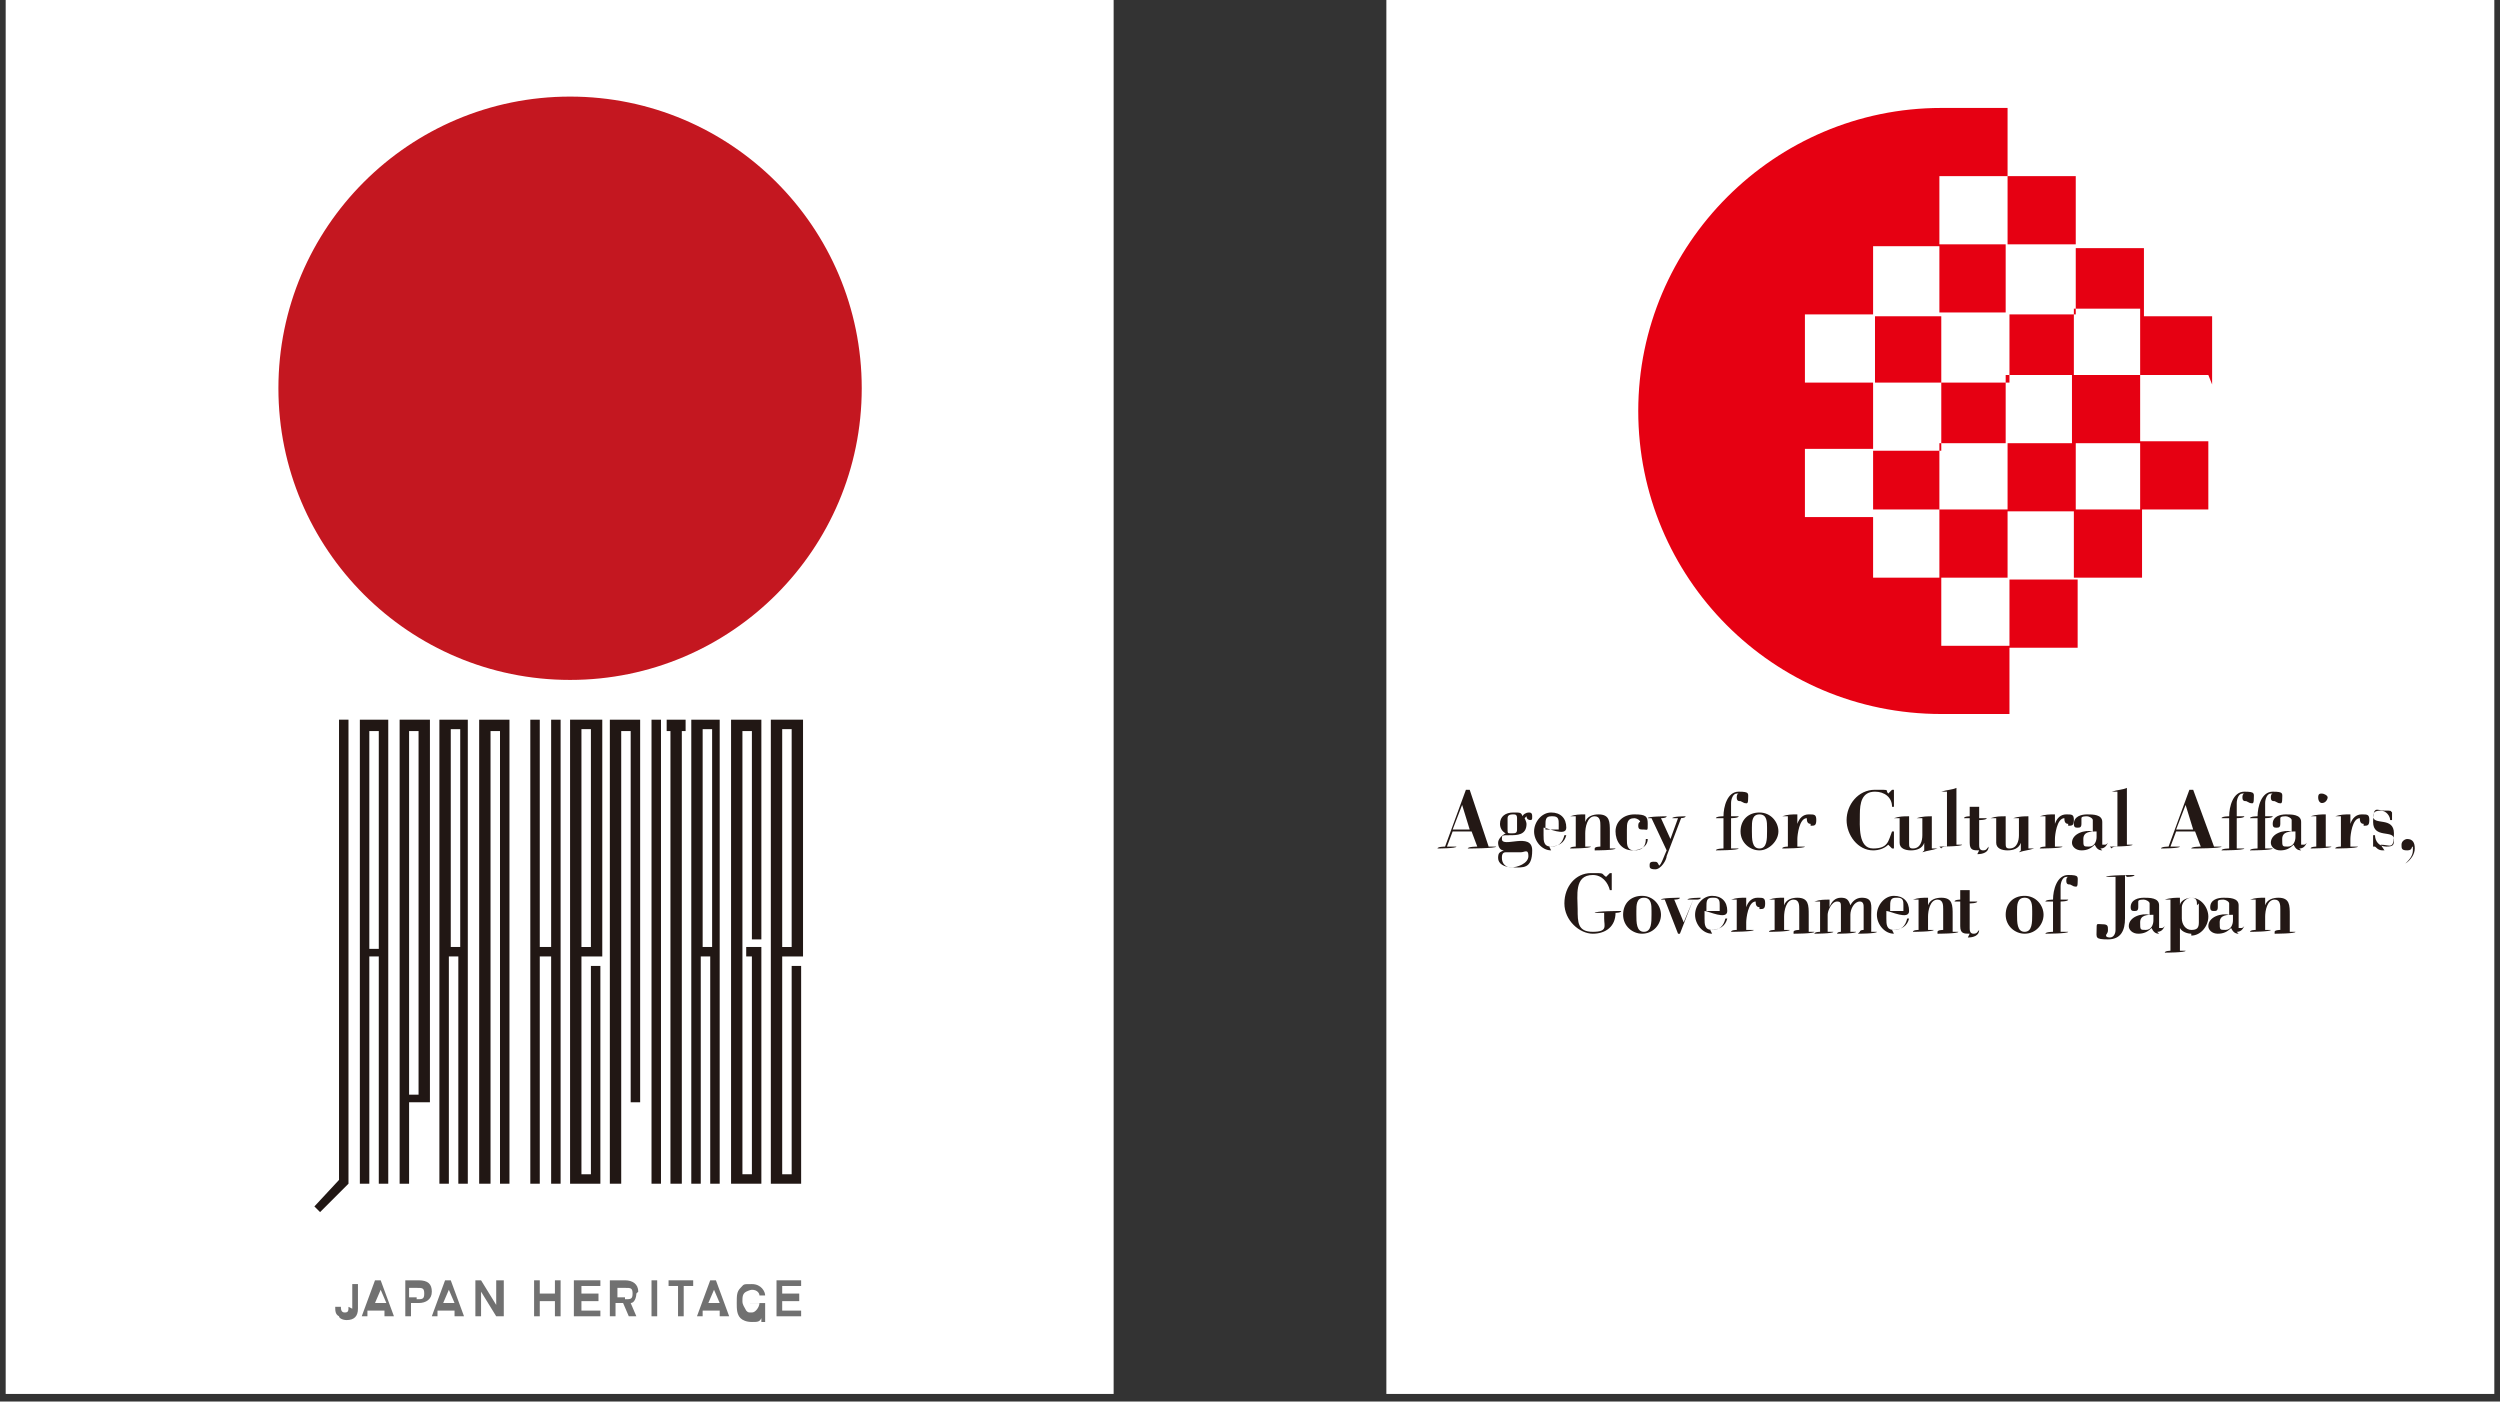 <?xml version="1.0" encoding="UTF-8"?>
<svg xmlns="http://www.w3.org/2000/svg" version="1.1" viewBox="0 0 132 74">
  <rect x="0" y="0" width="132" height="74" fill="#333333" stroke="none"/>
  <defs>
    <style>
      .cls-1 {
        fill: #231815;
      }

      .cls-2 {
        fill: #c41720;
      }

      .cls-3 {
        fill: #fff;
      }

      .cls-4 {
        fill: #e60012;
      }

      .cls-5 {
        fill: #717171;
      }

      .cls-6 {
        fill: #211714;
      }
    </style>
  </defs>
  <!-- Generator: Adobe Illustrator 28.6.0, SVG Export Plug-In . SVG Version: 1.2.0 Build 709)  -->
  <g>
    <g id="_レイヤー_1" data-name="レイヤー_1">
      <g>
        <g>
          <rect class="cls-3" x="73.2" width="58.5" height="73.6"/>
          <g>
            <g>
              <path class="cls-1" d="M77.5,44.8h0c0-.1.5-.1.5-.1l-.3-.8h-1l-.3.8h.5c0,.1-1,.1-1,.1h0c0-.1.4-.1.4-.1l1.1-3h.2l1,3h.4c0,.1-1.5.1-1.5.1ZM77.2,42.5l-.5,1.3h.9l-.4-1.3Z"/>
              <path class="cls-1" d="M80.8,43.3c0,0-.2,0-.2-.2,0,0,0,0-.1.1,0,0,.1.2.1.3,0,.6-.5.6-.9.6s-.4,0-.4.2c0,.5,1.6-.4,1.6.6s-.5.9-1,.9-.8-.2-.8-.5.1-.3.3-.4c-.2,0-.3-.2-.3-.4s.2-.4.4-.5c-.2-.1-.3-.3-.3-.5,0-.4.3-.6.7-.6s.4,0,.5.2c0-.1.2-.2.3-.2s.2,0,.2.2,0,.2-.2.2ZM80.3,45h-.8c-.2,0-.2.2-.2.3,0,.3.2.5.5.5s.9-.2.9-.6-.2-.2-.4-.2ZM80.1,43.2c0-.2-.1-.2-.2-.2s-.3,0-.3.2v.6c0,.2,0,.2.2.2s.3,0,.3-.2v-.6Z"/>
              <path class="cls-1" d="M81.9,44.9c-.5,0-.9-.5-.9-1s.4-1,.9-1,.8.3.8.8-1,0-1.2,0v.4c0,.3,0,.6.4.6s.6-.2.7-.6h.1c-.1.4-.4.6-.9.6ZM81.9,43.1c-.3,0-.3.2-.3.5v.2h.7c0,0,0-.2,0-.3,0-.2,0-.4-.3-.4Z"/>
              <path class="cls-1" d="M84.2,44.8h0c0-.1.3-.1.3-.1v-1.1c0-.2,0-.5-.3-.5-.4,0-.5.6-.5.9v.7h.3c0,.1-1.1.1-1.1.1h0c0-.1.3-.1.3-.1v-1.6h-.3c.3-.1.5-.1.8-.1v.4h0c.1-.3.4-.4.7-.4.6,0,.6.4.6.9v.9h.3c0,.1-1.1.1-1.1.1Z"/>
              <path class="cls-1" d="M86.2,44.9c-.6,0-.9-.5-.9-1s.4-.9,1-.9.7.1.7.5,0,.3-.2.3-.3,0-.3-.2.1-.2.1-.2c0-.1-.2-.2-.3-.2-.4,0-.4.3-.4.6v.5c0,.3,0,.6.4.6s.6-.2.6-.6h.1c0,.4-.4.6-.8.6Z"/>
              <path class="cls-1" d="M88.8,43.1l-.8,2.1c0,.2-.3.7-.6.7s-.3-.1-.3-.2,0-.2.2-.2.2,0,.3.2c.1,0,.3-.6.4-.8l-.8-1.7h-.2c0-.1,1-.1,1-.1h0c0,.1-.3.1-.3.1l.5,1.1.4-1.1h-.3c0-.1.7-.1.7-.1h0c0,.1-.3.1-.3.1Z"/>
              <path class="cls-1" d="M91.9,42.3c-.1,0-.2,0-.2-.2s.1-.2.1-.2c0,0,0,0-.1,0-.2,0-.3.3-.3.5v.7h.4c0,.1-.4.1-.4.1v1.6h.4c0,.1-1.2.1-1.2.1h0c0-.1.4-.1.4-.1v-1.6h-.4c0-.1.4-.1.4-.1,0-.5.2-1.3.8-1.3s.5.1.5.4-.1.2-.2.2Z"/>
              <path class="cls-1" d="M92.9,44.9c-.5,0-1-.4-1-1s.4-1,1-1,1,.5,1,1-.5,1-1,1ZM93.3,43.7c0-.3,0-.7-.4-.7s-.4.4-.4.7v.2c0,.4,0,.9.4.9s.4-.5.4-.9v-.2Z"/>
              <path class="cls-1" d="M95.6,43.5c-.2,0-.2-.2-.2-.3h0c-.4,0-.5.9-.5,1.1v.4h.4c0,.1-1.2.1-1.2.1h0c0-.1.3-.1.3-.1v-1.6h-.3c.3-.1.5-.1.8-.1v.5c.1-.3.3-.5.6-.5s.4,0,.4.3-.1.3-.3.3Z"/>
              <path class="cls-1" d="M99.9,44.8l-.2-.2c-.2.2-.5.3-.8.3-.8,0-1.4-.8-1.4-1.6s.6-1.6,1.5-1.6.5,0,.7.2l.2-.2h.1v.9h-.1c0-.5-.4-.8-.9-.8-.7,0-.8.6-.8,1.2s-.1,1.8.7,1.8.8-.4,1-.9h.1v.9h-.1Z"/>
              <path class="cls-1" d="M101.6,44.9v-.4h0c-.1.3-.4.4-.7.4s-.6-.1-.6-.4v-1.3h-.3c.3-.1.5-.1.8-.1v1.4c0,.2,0,.3.2.3.4,0,.5-.4.5-.7v-.9h-.3c.3-.1.6-.1.8-.1v1.7h.3c-.3.1-.5.1-.8.2Z"/>
              <path class="cls-1" d="M102.5,44.8h0c0-.1.3-.1.3-.1v-2.9h-.3c.3-.1.6-.1.8-.2v3h.3c0,.1-1.2.1-1.2.1Z"/>
              <path class="cls-1" d="M104.5,44.9c-.3,0-.5,0-.5-.4v-1.3h-.3c0-.1.3-.1.3-.1v-.5c.2,0,.3,0,.5,0v.6h.4c0,.1-.4.1-.4.1v1.3c0,.1,0,.3.2.3s.2-.1.3-.2h0c0,.3-.3.4-.6.4Z"/>
              <path class="cls-1" d="M106.7,44.9v-.4h0c-.1.3-.4.4-.7.4s-.6-.1-.6-.4v-1.3h-.3c.3-.1.5-.1.8-.1v1.4c0,.2,0,.3.2.3.4,0,.5-.4.5-.7v-.9h-.3c.3-.1.6-.1.8-.1v1.7h.3c-.3.1-.5.1-.8.2Z"/>
              <path class="cls-1" d="M109.2,43.5c-.2,0-.2-.2-.2-.3h0c-.4,0-.5.9-.5,1.1v.4h.4c0,.1-1.2.1-1.2.1h0c0-.1.3-.1.3-.1v-1.6h-.3c.3-.1.5-.1.8-.1v.5c.1-.3.3-.5.6-.5s.4,0,.4.3-.1.3-.3.3Z"/>
              <path class="cls-1" d="M111,44.9c-.2,0-.3-.1-.4-.3-.2.2-.4.3-.7.3s-.5-.2-.5-.4c0-.5.7-.7,1.1-.6v-.6c0-.1-.2-.2-.3-.2s-.3,0-.3.1,0,.1,0,.3-.1.2-.2.2-.2,0-.2-.2c0-.4.4-.5.7-.5s.8,0,.8.4v1.2c0,0,0,0,.1,0s.1,0,.2-.1h0c-.1.2-.2.3-.4.3ZM110.7,43.9c-.3,0-.7,0-.7.4s0,.4.3.4.4-.3.4-.5v-.3Z"/>
              <path class="cls-1" d="M111.5,44.8h0c0-.1.3-.1.3-.1v-2.9h-.3c.3-.1.6-.1.8-.2v3h.3c0,.1-1.2.1-1.2.1Z"/>
              <path class="cls-1" d="M115.7,44.8h0c0-.1.5-.1.5-.1l-.3-.8h-1l-.3.8h.5c0,.1-1,.1-1,.1h0c0-.1.4-.1.4-.1l1.1-3h.2l1.1,3h.4c0,.1-1.5.1-1.5.1ZM115.4,42.5l-.5,1.3h.9l-.4-1.3Z"/>
              <path class="cls-1" d="M118.6,42.3c-.1,0-.2,0-.2-.2s.1-.2.1-.2c0,0,0,0-.1,0-.2,0-.3.3-.3.5v.7h.4c0,.1-.4.1-.4.1v1.6h.4c0,.1-1.2.1-1.2.1h0c0-.1.4-.1.4-.1v-1.6h-.4c0-.1.4-.1.4-.1,0-.5.2-1.3.8-1.3s.5.1.5.4-.1.2-.2.2Z"/>
              <path class="cls-1" d="M120.1,42.3c-.1,0-.2,0-.2-.2s.1-.2.1-.2c0,0,0,0-.1,0-.2,0-.3.3-.3.5v.7h.4c0,.1-.4.1-.4.1v1.6h.4c0,.1-1.2.1-1.2.1h0c0-.1.4-.1.4-.1v-1.6h-.4c0-.1.4-.1.4-.1,0-.5.2-1.3.8-1.3s.5.1.5.4-.1.2-.2.2Z"/>
              <path class="cls-1" d="M121.5,44.9c-.2,0-.3-.1-.4-.3-.2.2-.4.3-.7.3s-.5-.2-.5-.4c0-.5.7-.7,1.1-.6v-.6c0-.1-.2-.2-.3-.2s-.3,0-.3.1,0,.1,0,.3-.1.2-.2.2-.2,0-.2-.2c0-.4.4-.5.7-.5s.8,0,.8.4v1.2c0,0,0,0,.1,0s.1,0,.2-.1h0c-.1.2-.2.3-.4.3ZM121.2,43.9c-.3,0-.7,0-.7.4s0,.4.3.4.4-.3.4-.5v-.3Z"/>
              <path class="cls-1" d="M122,44.8h0c0-.1.3-.1.3-.1v-1.6h-.3c.3-.1.6-.1.8-.1v1.7h.3c0,.1-1.2.1-1.2.1ZM122.6,42.4c-.1,0-.2-.1-.2-.3s.1-.2.2-.2.3.1.3.2-.1.3-.3.3Z"/>
              <path class="cls-1" d="M124.8,43.5c-.2,0-.2-.2-.2-.3h0c-.4,0-.5.9-.5,1.1v.4h.4c0,.1-1.2.1-1.2.1h0c0-.1.3-.1.3-.1v-1.6h-.3c.3-.1.5-.1.8-.1v.5c.1-.3.3-.5.6-.5s.4,0,.4.3-.1.3-.3.3Z"/>
              <path class="cls-1" d="M125.9,44.9c-.2,0-.3,0-.5-.2h-.1c0,.1,0,.1,0,.1v-.7h.1c0,.3.2.6.6.6s.4-.1.4-.4c0-.5-1.1,0-1.1-.9s.2-.6.6-.6.3,0,.4.1h0c0-.1,0-.1,0-.1v.5h-.1c0-.2-.2-.5-.5-.5s-.4.1-.4.3c0,.5,1.1,0,1.1.9s-.2.6-.7.6Z"/>
              <path class="cls-1" d="M127,45.6s0,0,0,0c.2-.2.4-.4.4-.7s0-.2,0-.2c-.1,0,0,.2-.3.2s-.3-.1-.3-.3.2-.3.3-.3c.3,0,.4.2.4.5s-.2.6-.5.8Z"/>
              <path class="cls-1" d="M85.3,48.2c0,.7-.5,1.1-1.2,1.1s-1.5-.7-1.5-1.6.6-1.6,1.4-1.6.5,0,.8.2l.2-.2h.1v.9h-.1c-.1-.4-.4-.8-.9-.8-1,0-.8,1.1-.8,1.8s0,1.2.8,1.2.6-.3.6-.7v-.3h-.5c0-.1,1.4-.1,1.4-.1h0c0,.1-.3.1-.3.1Z"/>
              <path class="cls-1" d="M86.7,49.3c-.5,0-1-.4-1-1s.4-1,1-1,1,.5,1,1-.4,1-1,1ZM87.2,48.1c0-.3,0-.7-.4-.7s-.4.4-.4.7v.2c0,.4,0,.9.4.9s.4-.5.4-.9v-.2Z"/>
              <path class="cls-1" d="M89.4,47.5l-.7,1.8h-.1l-.7-1.8h-.2c0-.1,1-.1,1-.1h0c0,.1-.3.1-.3.1l.5,1.2.5-1.2h-.3c0-.1.7-.1.7-.1h0c0,.1-.2.1-.2.1Z"/>
              <path class="cls-1" d="M90.4,49.3c-.5,0-.9-.5-.9-1s.4-1,.9-1,.8.3.8.8-1,0-1.2,0v.4c0,.3,0,.6.4.6s.6-.2.7-.6h.1c-.1.4-.4.6-.9.6ZM90.4,47.4c-.3,0-.3.2-.3.5v.2h.7c0,0,0-.2,0-.3,0-.2,0-.4-.3-.4Z"/>
              <path class="cls-1" d="M92.9,47.9c-.2,0-.2-.2-.2-.3h0c-.4,0-.5.9-.5,1.1v.4h.4c0,.1-1.2.1-1.2.1h0c0-.1.3-.1.3-.1v-1.6h-.3c.3-.1.5-.1.8-.1v.5c.1-.3.3-.5.6-.5s.4,0,.4.3-.1.3-.3.3Z"/>
              <path class="cls-1" d="M94.7,49.2h0c0-.1.3-.1.3-.1v-1.1c0-.2,0-.5-.3-.5-.4,0-.5.6-.5.9v.7h.3c0,.1-1.1.1-1.1.1h0c0-.1.3-.1.3-.1v-1.6h-.3c.3-.1.5-.1.8-.1v.4h0c.1-.3.4-.4.7-.4.6,0,.6.4.6.9v.9h.3c0,.1-1.1.1-1.1.1Z"/>
              <path class="cls-1" d="M98.2,49.2h0c0-.1.2-.1.2-.1v-1.2c0-.1,0-.3-.2-.3-.3,0-.5.4-.5.7v.9h.3c0,.1-1,.1-1,.1h0c0-.1.2-.1.2-.1v-1.3c0-.2,0-.3-.2-.3-.3,0-.5.5-.5.7v.9h.3c0,.1-1,.1-1,.1h0c0-.1.3-.1.3-.1v-1.6h-.3c.3-.1.5-.1.8-.1v.4h0c.1-.3.3-.5.6-.5s.4.1.5.4c.1-.2.3-.4.6-.4.6,0,.5.4.5.9v.9h.3c0,.1-1,.1-1,.1Z"/>
              <path class="cls-1" d="M100,49.3c-.5,0-.9-.5-.9-1s.4-1,.9-1,.8.3.8.8-1,0-1.2,0v.4c0,.3,0,.6.4.6s.6-.2.7-.6h.1c-.1.4-.4.6-.9.6ZM100.1,47.4c-.3,0-.3.2-.3.5v.2h.7c0,0,0-.2,0-.3,0-.2,0-.4-.3-.4Z"/>
              <path class="cls-1" d="M102.3,49.2h0c0-.1.3-.1.3-.1v-1.1c0-.2,0-.5-.3-.5-.4,0-.5.6-.5.9v.7h.3c0,.1-1.1.1-1.1.1h0c0-.1.3-.1.3-.1v-1.6h-.3c.3-.1.5-.1.8-.1v.4h0c.1-.3.4-.4.7-.4.6,0,.6.4.6.9v.9h.3c0,.1-1.1.1-1.1.1Z"/>
              <path class="cls-1" d="M104,49.3c-.3,0-.5,0-.5-.4v-1.3h-.3c0-.1.3-.1.3-.1v-.5c.2,0,.3,0,.5,0v.6h.4c0,.1-.4.1-.4.1v1.3c0,.1,0,.3.2.3s.2-.1.3-.2h0c0,.3-.3.4-.6.4Z"/>
              <path class="cls-1" d="M106.9,49.3c-.5,0-1-.4-1-1s.4-1,1-1,1,.5,1,1-.4,1-1,1ZM107.3,48.1c0-.3,0-.7-.4-.7s-.4.4-.4.7v.2c0,.4,0,.9.4.9s.4-.5.4-.9v-.2Z"/>
              <path class="cls-1" d="M109.3,46.7c-.1,0-.2,0-.2-.2s.1-.2.1-.2c0,0,0,0-.1,0-.2,0-.3.3-.3.5v.7h.4c0,.1-.4.1-.4.1v1.6h.4c0,.1-1.2.1-1.2.1h0c0-.1.4-.1.4-.1v-1.6h-.4c0-.1.4-.1.4-.1,0-.5.2-1.3.8-1.3s.5.1.5.4-.1.2-.2.2Z"/>
              <path class="cls-1" d="M112.2,46.2v2.3c0,.6-.2,1.1-.9,1.1s-.6-.1-.6-.5,0-.3.3-.3.3.1.3.3-.1.2-.1.3.2.1.2.1c.2,0,.3-.2.3-.4v-2.8h-.5c0-.1,1.5-.1,1.5-.1h0c0,.1-.4.1-.4.1Z"/>
              <path class="cls-1" d="M114,49.3c-.2,0-.3-.1-.4-.3-.2.2-.4.3-.7.3s-.5-.2-.5-.4c0-.5.7-.7,1.1-.6v-.6c0-.1-.2-.2-.3-.2s-.3,0-.3.1,0,.1,0,.3-.1.2-.2.2-.2,0-.2-.2c0-.4.4-.5.7-.5s.8,0,.8.4v1.2c0,0,0,0,.1,0s.1,0,.2-.1h0c-.1.2-.2.3-.4.3ZM113.7,48.3c-.3,0-.7,0-.7.4s0,.4.3.4.4-.3.4-.5v-.3Z"/>
              <path class="cls-1" d="M115.7,49.3c-.2,0-.5-.1-.6-.3h0v1.2h.3c0,.1-1.1.1-1.1.1h0c0-.1.3-.1.3-.1v-2.7h-.3c.3-.1.6-.1.8-.1v.4h0c0-.2.3-.4.6-.4.5,0,.9.5.9,1s-.4,1-.9,1ZM116,47.8c0-.2,0-.4-.3-.4s-.5.3-.5.5v.6c0,.3.2.6.5.6s.4-.1.4-.4v-1Z"/>
              <path class="cls-1" d="M118.2,49.3c-.2,0-.3-.1-.4-.3-.2.2-.4.3-.7.3s-.5-.2-.5-.4c0-.5.7-.7,1.1-.6v-.6c0-.1-.2-.2-.3-.2s-.3,0-.3.1,0,.1,0,.3-.1.2-.2.2-.2,0-.2-.2c0-.4.4-.5.7-.5s.8,0,.8.4v1.2c0,0,0,0,.1,0s.1,0,.2-.1h0c-.1.2-.2.3-.4.3ZM117.9,48.3c-.3,0-.7,0-.7.4s0,.4.3.4.4-.3.4-.5v-.3Z"/>
              <path class="cls-1" d="M120.1,49.2h0c0-.1.3-.1.3-.1v-1.1c0-.2,0-.5-.3-.5-.4,0-.5.6-.5.9v.7h.3c0,.1-1.1.1-1.1.1h0c0-.1.3-.1.3-.1v-1.6h-.3c.3-.1.5-.1.8-.1v.4h0c.1-.3.4-.4.7-.4.6,0,.6.4.6.9v.9h.3c0,.1-1.1.1-1.1.1Z"/>
            </g>
            <path class="cls-4" d="M116.8,20.3v-3.6h-3.6v-3.6h-3.6v3.5h-3.5v3.6h-3.6s0,0,0,0v-3.5h-3.5v3.5h3.5v3.6h0s-3.6,0-3.6,0v3.5h-3.6v-3.6h3.6v-3.5h-3.6v-3.6h3.6v-3.6h3.5v3.5h0s0,0,0,0h0s3.5,0,3.5,0v-3.6h-3.5s0,0,0,0v-3.6h3.6s0,0,0,0v3.6h3.6v-3.6h-3.6v-3.6h-3.5c-8.8,0-16,7.2-16,16s7.1,16,16,16h0s3.6,0,3.6,0v-3.5h3.6v-3.6h-3.6v3.5h-3.6s0,0,0,0v-3.6h0s3.5,0,3.5,0v-3.5h3.5v3.5h3.6v-3.6h-3.5v-3.5h-3.6v3.5h-3.6v3.6h-3.5v-3.6h3.5v-3.5h0s3.5,0,3.5,0v-3.6h3.6v-3.5h3.5v3.5h-3.6v3.6h3.6v3.5h3.6v-3.6h-3.6v-3.5h3.6Z"/>
          </g>
        </g>
        <g>
          <rect class="cls-3" x=".3" width="58.5" height="73.6"/>
          <g>
            <path class="cls-2" d="M45.5,20.5c0,8.5-6.9,15.4-15.4,15.4s-15.4-6.9-15.4-15.4,6.9-15.4,15.4-15.4,15.4,6.9,15.4,15.4"/>
            <path class="cls-6" d="M23.2,38v24.5h.5v-12h.5v12h.5v-24.5h-1.6ZM24.3,50h-.5v-11.5h.5v11.5Z"/>
            <polygon class="cls-6" points="25.3 38 25.3 62.5 25.9 62.5 25.9 38.6 26.4 38.6 26.4 62.5 26.9 62.5 26.9 38 25.3 38"/>
            <path class="cls-6" d="M30.1,38v24.5h1.6v-11.5h-.5v11h-.5v-11.5h1.1v-12.5h-1.6ZM31.2,50h-.5v-11.5h.5v11.5Z"/>
            <polygon class="cls-6" points="32.2 38 32.2 62.5 32.8 62.5 32.8 38.6 33.3 38.6 33.3 58.2 33.8 58.2 33.8 38 32.2 38"/>
            <path class="cls-6" d="M36.5,38v24.5h.5v-12h.5v12h.5v-24.5h-1.6ZM37.6,50h-.5v-11.5h.5v11.5Z"/>
            <polygon class="cls-6" points="38.6 38 38.6 62.5 40.2 62.5 40.2 50 39.4 50 39.4 50.5 39.7 50.5 39.7 62 39.2 62 39.2 38.6 39.7 38.6 39.7 49.6 40.2 49.6 40.2 38 38.6 38"/>
            <path class="cls-6" d="M19,38v24.5h.5v-12h.5v12h.5v-24.5h-1.6ZM19.5,38.6h.5v11.5h-.5v-11.5Z"/>
            <path class="cls-6" d="M21.1,38v24.5h.5v-4.3h1.1v-20.2h-1.6ZM21.6,38.6h.5v19.2h-.5v-19.2Z"/>
            <polygon class="cls-6" points="29.1 50 28.5 50 28.5 38 28 38 28 62.5 28.5 62.5 28.5 50.5 29.1 50.5 29.1 62.5 29.6 62.5 29.6 38 29.1 38 29.1 50"/>
            <path class="cls-6" d="M40.7,38v24.5h1.6v-11.5h-.5v11h-.5v-11.5h1.1v-12.5h-1.6ZM41.8,50h-.5v-11.5h.5v11.5Z"/>
            <rect class="cls-6" x="34.4" y="38" width=".5" height="24.5"/>
            <polygon class="cls-6" points="18.4 38 17.9 38 17.9 62.3 16.6 63.7 16.9 64 18.4 62.5 18.4 38"/>
            <polygon class="cls-6" points="35.2 38 35.2 38.6 35.4 38.6 35.4 62.5 36 62.5 36 38.6 36.2 38.6 36.2 38 35.2 38"/>
            <path class="cls-5" d="M18.4,69c0,.2,0,.3-.2.3s-.2-.2-.2-.3h-.3c0,.2,0,.4.2.5,0,.1.2.2.4.2.4,0,.6-.2.6-.6v-1.3h-.3v1.3Z"/>
            <polygon class="cls-5" points="26.2 68.9 25.4 67.6 25.1 67.6 25.1 69.5 25.4 69.5 25.4 68.2 26.2 69.5 26.6 69.5 26.6 67.6 26.2 67.6 26.2 68.9"/>
            <polygon class="cls-5" points="29.3 68.3 28.5 68.3 28.5 67.6 28.2 67.6 28.2 69.5 28.5 69.5 28.5 68.7 29.3 68.7 29.3 69.5 29.6 69.5 29.6 67.6 29.3 67.6 29.3 68.3"/>
            <polygon class="cls-5" points="30.3 69.5 31.7 69.5 31.7 69.2 30.7 69.2 30.7 68.7 31.6 68.7 31.6 68.3 30.7 68.3 30.7 67.9 31.7 67.9 31.7 67.6 30.3 67.6 30.3 69.5"/>
            <polygon class="cls-5" points="42.3 67.9 42.3 67.6 41 67.6 41 69.5 42.3 69.5 42.3 69.2 41.3 69.2 41.3 68.7 42.2 68.7 42.2 68.3 41.3 68.3 41.3 67.9 42.3 67.9"/>
            <rect class="cls-5" x="34.4" y="67.6" width=".3" height="1.9"/>
            <polygon class="cls-5" points="35.3 67.9 35.8 67.9 35.8 69.5 36.1 69.5 36.1 67.9 36.6 67.9 36.6 67.6 35.3 67.6 35.3 67.9"/>
            <path class="cls-5" d="M19.8,67.6l-.7,1.9h.3v-.3h.9v.3h.5l-.7-1.9h-.4ZM19.8,68.8l.3-.7.3.7h-.5Z"/>
            <path class="cls-5" d="M23.5,67.6l-.7,1.9h.3v-.3h.9v.3h.5l-.7-1.9h-.4ZM23.4,68.8l.3-.7.3.7h-.5Z"/>
            <path class="cls-5" d="M37.5,67.6l-.7,1.9h.3v-.3h.9v.3h.5l-.7-1.9h-.4ZM37.4,68.8l.3-.7.3.7h-.5Z"/>
            <path class="cls-5" d="M22.1,67.6h-.7v1.9h.3v-.7h.4c.4,0,.7-.2.7-.6s-.2-.6-.7-.6M22,68.5h-.4v-.5h.4c.3,0,.4,0,.4.3s-.1.3-.4.3"/>
            <path class="cls-5" d="M33.7,68.2c0-.4-.3-.6-.7-.6h-.8v1.9h.3v-.7h.4s.3.7.3.7h.4l-.3-.7h0c.2,0,.3-.3.3-.5M33,68.5h-.4v-.5h.4c.3,0,.4,0,.4.3s-.1.3-.4.3"/>
            <path class="cls-5" d="M39.6,68.5v.3h.5c0,.2-.2.5-.4.5s-.2,0-.3-.1c-.1-.2-.2-.3-.2-.5s0-.4.2-.5c0,0,.2-.1.3-.1.3,0,.4.2.4.3h.3c0-.2-.2-.6-.7-.6s-.4,0-.6.2c-.2.2-.2.4-.2.8,0,.3,0,.6.2.8.1.1.3.2.6.2s.4,0,.5-.2v.2h.2v-1h-.8Z"/>
          </g>
        </g>
      </g>
    </g>
  </g>
</svg>